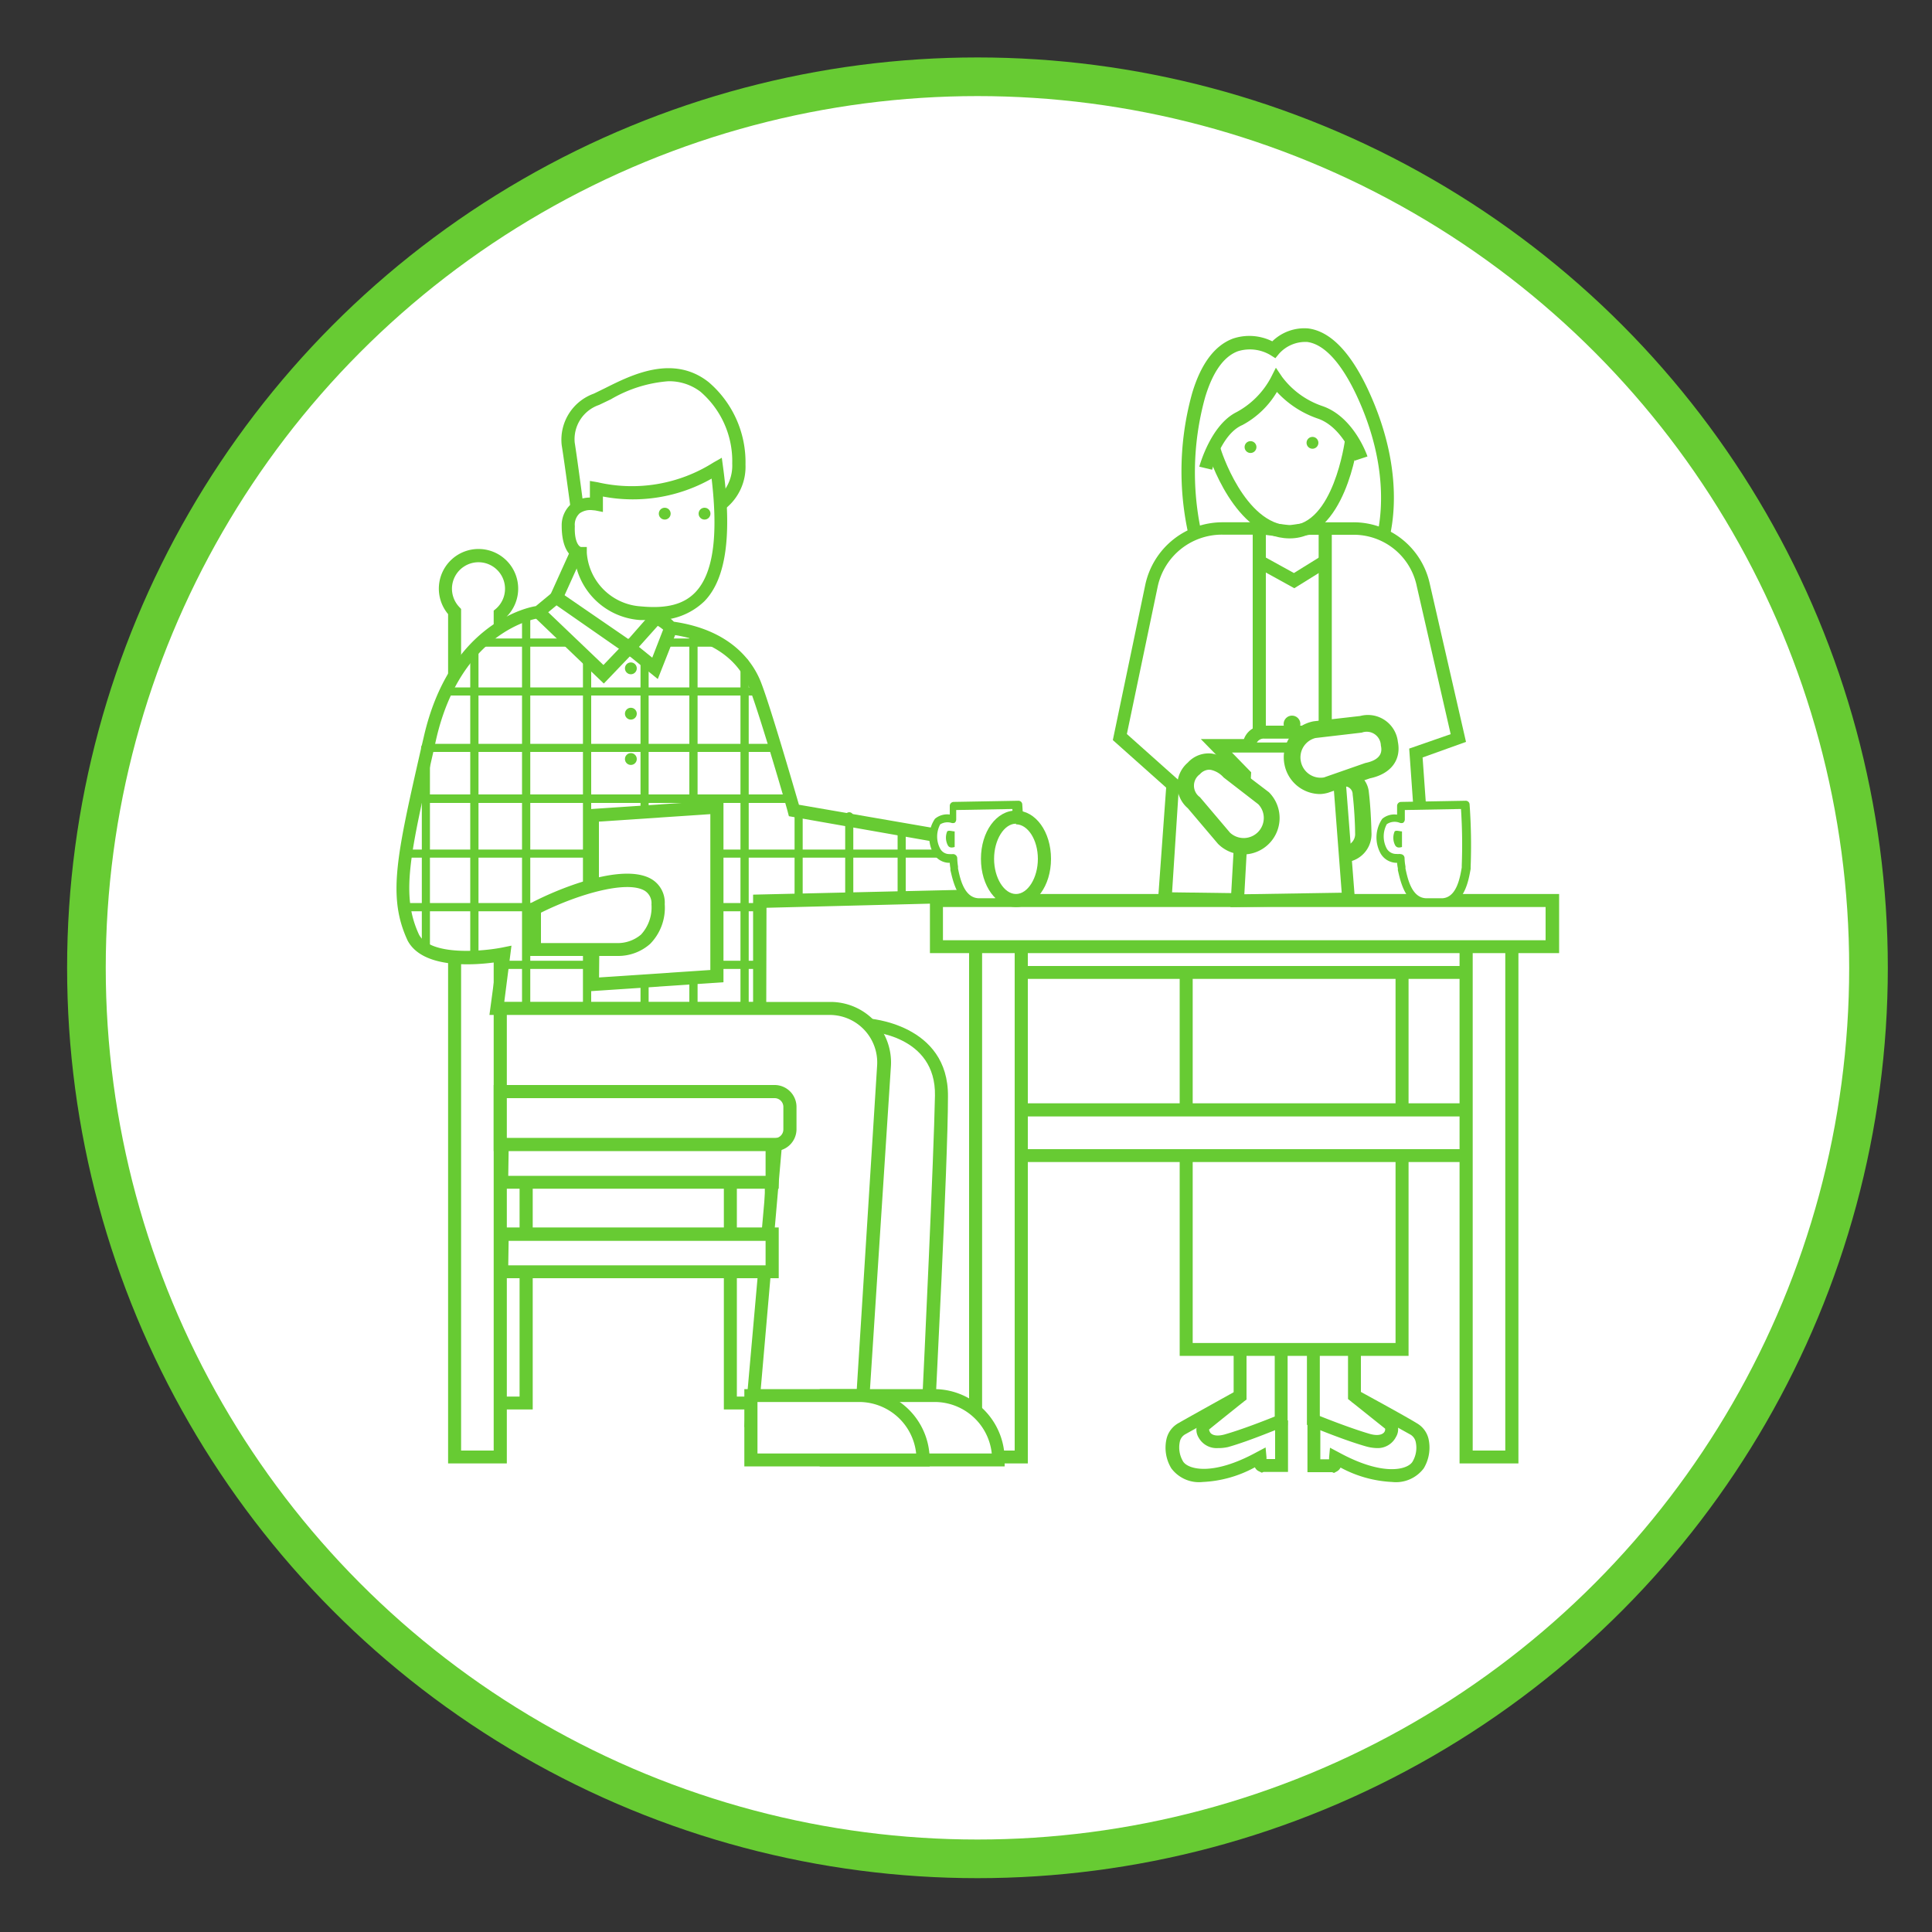 <svg height="150" viewBox="0 0 150 150" width="150" xmlns="http://www.w3.org/2000/svg"><rect x="0" y="0" width="150" height="150" fill="#333333" stroke="none"/><circle cx="75.89" cy="75.14" fill="#fff" r="69.18" stroke="#67cb33" stroke-miterlimit="10" stroke-width="3"/><path d="m98.88 27.12s-4-2.57-5.83 3.54a22.12 22.12 0 0 0 0 11.83h14.08s2-4.86-1.4-12c-3.48-7.43-6.85-3.37-6.85-3.37z" fill="#fff"/><path d="m107.47 43h-14.79l-.12-.35a22.56 22.56 0 0 1 0-12.13c.68-2.28 1.75-3.7 3.16-4.23a4 4 0 0 1 3.06.21 3.57 3.57 0 0 1 2.79-1c1.7.22 3.25 1.8 4.62 4.7 3.43 7.32 1.5 12.26 1.41 12.46zm-14-1h13.33c.34-1.17 1.26-5.46-1.49-11.33-1.19-2.52-2.51-3.95-3.82-4.12a2.74 2.74 0 0 0 -2.19.92l-.28.34-.38-.24a3.13 3.13 0 0 0 -2.53-.3c-1.1.41-1.95 1.61-2.54 3.56a21.85 21.85 0 0 0 -.14 11.17z" fill="#67cb33"/><path d="m90.43 69.78.63-8.85-4.06-3.65 2.42-11.78a5.59 5.59 0 0 1 5.47-4.44h3.34l1.6.2a1.81 1.81 0 0 0 .52 0l1.39-.19h3.32a5.59 5.59 0 0 1 5.45 4.34l2.71 11.88-3.31 1.19.83 11.59z" fill="#fff"/><path d="m111.29 70.58-21.41-.3.66-9.13-4.14-3.69 2.52-12.06a6.13 6.13 0 0 1 6-4.85h3.34l1.66.2a1.27 1.27 0 0 0 .39 0l1.39-.2h3.39a6.06 6.06 0 0 1 5.91 4.74l2.82 12.31-3.37 1.21zm-20.29-1.3 19.22.26-.81-11.42 3.22-1.12-2.63-11.48a5 5 0 0 0 -5-4h-3.32l-1.32.19a2.43 2.43 0 0 1 -.66 0l-1.59-.2h-3.22a5.1 5.1 0 0 0 -5 4l-2.4 11.48 4.07 3.63z" fill="#67cb33"/><path d="m37.66 91.18h3.19v17.75h-3.19z" fill="#fff"/><path d="m41.36 109.43h-4.21v-18.76h4.21zm-3.19-1h2.17v-16.74h-2.17z" fill="#67cb33"/><path d="m96.29 104.76v3.62s-2.31 1.83-2.73 2.18-.07 1.75 1.68 1.26 4.26-1.54 4.26-1.54v-5.52" fill="#fff"/><path d="m94.55 112.43a1.59 1.59 0 0 1 -1.49-.82 1.16 1.16 0 0 1 .18-1.44c.34-.29 2-1.59 2.54-2v-3.37h1v3.86l-.2.15s-2.29 1.83-2.71 2.18a.59.59 0 0 0 .12.27c.19.21.59.25 1.09.11 1.34-.38 3.17-1.1 3.89-1.39v-5.18h1v5.86l-.31.13c-.11 0-2.57 1.07-4.32 1.56a3.45 3.45 0 0 1 -.79.08z" fill="#67cb33"/><path d="m93.39 115.06a2.68 2.68 0 0 1 -2.45-1.06 3.08 3.08 0 0 1 -.37-2.29 1.9 1.9 0 0 1 .89-1.2c.9-.52 4.58-2.56 4.58-2.56l.49.89-4.53 2.53a.86.86 0 0 0 -.4.57 2.13 2.13 0 0 0 .25 1.52c.35.59 2.22 1.2 5.73-.72l.68-.36.07.76s0 .1 0 .14h.67v-3h1v4h-1.9l-.13.06-.27-.13a.63.63 0 0 1 -.27-.29 9.31 9.31 0 0 1 -4.04 1.14z" fill="#67cb33"/><path d="m105.19 104.76v3.62s2.31 1.83 2.73 2.18.07 1.75-1.68 1.26-4.26-1.54-4.26-1.54v-5.52" fill="#fff"/><path d="m106.93 112.43a3.39 3.39 0 0 1 -.83-.12c-1.75-.49-4.21-1.52-4.32-1.56l-.31-.13v-5.86h1v5.18c.72.29 2.55 1 3.89 1.39.5.14.9.1 1.09-.11a.36.36 0 0 0 .09-.3l-2.69-2.15-.19-.15v-3.86h1v3.37l2.54 2a1.16 1.16 0 0 1 .18 1.44 1.59 1.59 0 0 1 -1.45.86z" fill="#67cb33"/><path d="m108.08 115.06a9.31 9.31 0 0 1 -4-1.12.69.69 0 0 1 -.27.29l-.24.13-.14-.06h-1.92v-4h1v3h.68s0-.09 0-.14l.07-.76.68.36c3.51 1.92 5.38 1.32 5.73.72a2.11 2.11 0 0 0 .25-1.51.89.89 0 0 0 -.4-.58l-4.58-2.55.5-.89s3.68 2 4.58 2.56a1.9 1.9 0 0 1 .89 1.2 3.13 3.13 0 0 1 -.37 2.29 2.7 2.7 0 0 1 -2.46 1.06z" fill="#67cb33"/><path d="m95.08 54.96h3.55v37.49h-3.55z" fill="#fff" transform="matrix(0 -1 1 0 23.15 170.57)"/><path d="m116.11 76h-38.51v-4.57h38.51zm-37.49-1h36.48v-2.56h-36.48z" fill="#67cb33"/><path d="m56.7 91.18h3.19v17.75h-3.19z" fill="#fff"/><path d="m60.4 109.43h-4.2v-18.76h4.2zm-3.19-1h2.17v-16.74h-2.17z" fill="#67cb33"/><path d="m39.72 45.72a2.57 2.57 0 1 0 -5.13 0 2.52 2.52 0 0 0 .71 1.76v65.63h3.54v-65.47a2.53 2.53 0 0 0 .88-1.92z" fill="#fff"/><path d="m39.35 113.62h-4.56v-65.94a3.08 3.08 0 1 1 4.56.18zm-3.55-1h2.53v-65.21l.18-.15a2.06 2.06 0 1 0 -3.42-1.54 2.07 2.07 0 0 0 .57 1.41l.14.15z" fill="#67cb33"/><path d="m92.1 75.48h16.76v29.28h-16.76z" fill="#fff"/><path d="m109.36 105.27h-17.77v-30.27h17.77zm-16.76-1h15.75v-28.27h-15.75z" fill="#67cb33"/><path d="m41.81 47.51s-6.4.9-8.43 9.81-2.83 12.15-1.29 15.47c1.29 2.43 7 1.29 7 1.29l-.57 4.22h20.48v-8.3l19.44-.48s2.35-.41 2.35-2.59-1.29-2.68-2.35-2.68a43.55 43.55 0 0 0 -4.78.81l-12-2.1s-2.19-7.62-3-9.72-2.84-4-6.56-4.46a3.1 3.1 0 0 0 -1.1-.86l-2.1 2.35-5.67-3.89z" fill="#fff"/><path d="m59.49 78.8h-21.49l.55-4.1c-1.68.24-5.71.56-6.9-1.67-1.58-3.4-.86-6.57 1.06-15l.19-.81c1.93-8.49 7.67-10 8.7-10.16l1.57-1.3 5.62 3.86 2-2.28.32.12a3.73 3.73 0 0 1 1.21.81c4.56.66 6.21 3.25 6.78 4.75.73 1.89 2.5 8 2.93 9.46l11.57 2a40.75 40.75 0 0 1 4.79-.8c.86 0 2.86.31 2.86 3.18a3.23 3.23 0 0 1 -2.74 3.14l-19 .48zm-20.34-1h19.32v-8.34l19.94-.46a2.27 2.27 0 0 0 1.85-2.09c0-1.45-.6-2.16-1.84-2.16a40.85 40.85 0 0 0 -4.67.8h-.1l-12.4-2.18-.08-.3c0-.08-2.19-7.62-3-9.68-.87-2.26-3-3.73-6.15-4.14h-.19l-.13-.15a2.52 2.52 0 0 0 -.63-.51l-2.14 2.39-5.72-3.98-1.21 1h-.14c-.25 0-6.08 1-8 9.41l-.18.81c-1.87 8.2-2.57 11.27-1.15 14.34.9 1.69 5 1.3 6.49 1l.69-.14z" fill="#67cb33"/><path d="m41.85 43.81h4.53v1.02h-4.53z" fill="#67cb33" transform="matrix(.412 -.911 .911 .412 -14.43 66.27)"/><path d="m44.36 39.9-.06-.45s-.48-3.59-.69-4.89a3.8 3.8 0 0 1 2.5-4l.86-.42c2-1 5.27-2.67 8.05-.47a8.17 8.17 0 0 1 2.86 6.41 4.15 4.15 0 0 1 -1.56 3.41l-.12.07h-.14c-2.47.14-11.16.32-11.25.33zm7.52-10.3a10.35 10.35 0 0 0 -4.45 1.4l-.92.44a2.81 2.81 0 0 0 -1.89 2.92c.16 1 .49 3.45.62 4.46 1.79 0 8.33-.19 10.61-.3a3.31 3.31 0 0 0 1-2.53 7.11 7.11 0 0 0 -2.47-5.58 4 4 0 0 0 -2.5-.81z" fill="#67cb33"/><path d="m46.31 38v1.17s-2.12-.41-2.19 1.67.93 2.15.93 2.15a5 5 0 0 0 4.68 4.64c4.43.42 7.22-1.66 5.93-11.23a12.39 12.39 0 0 1 -9.35 1.6z" fill="#fff"/><path d="m50.71 48.14c-.33 0-.67 0-1 0a5.5 5.5 0 0 1 -5.1-4.79c-.43-.23-1-.86-1-2.53a2.2 2.2 0 0 1 .77-1.72 2.4 2.4 0 0 1 1.42-.47v-1.29l.59.1a11.82 11.82 0 0 0 9-1.53l.65-.37.1.74c.71 5.25.24 8.65-1.44 10.39a5.27 5.27 0 0 1 -3.99 1.47zm-4.82-8.54a1.45 1.45 0 0 0 -.88.25 1.19 1.19 0 0 0 -.38 1c-.05 1.23.33 1.59.48 1.62h.45v.45a4.49 4.49 0 0 0 4.21 4.16c2 .19 3.32-.16 4.22-1.1 1.37-1.43 1.79-4.32 1.26-8.82a12.4 12.4 0 0 1 -8.44 1.39v1.2l-.6-.12z" fill="#67cb33"/><circle cx="51.61" cy="39.88" fill="#67cb33" r=".46"/><circle cx="48.98" cy="51.89" fill="#67cb33" r=".46"/><circle cx="48.98" cy="55.41" fill="#67cb33" r=".46"/><circle cx="48.98" cy="58.93" fill="#67cb33" r=".46"/><circle cx="54.7" cy="39.88" fill="#67cb33" r=".46"/><path d="m95.08 69.2h3.55v37.49h-3.55z" fill="#fff" transform="matrix(0 -1 1 0 8.91 184.8)"/><path d="m116.11 90.22h-38.51v-4.56h38.51zm-37.49-1h36.48v-2.54h-36.48z" fill="#67cb33"/><path d="m113.83 71.98h3.55v41.13h-3.55z" fill="#fff"/><path d="m117.89 113.62h-4.57v-42.15h4.57zm-3.55-1h2.53v-40.13h-2.53z" fill="#67cb33"/><path d="m75.75 71.98h3.55v41.13h-3.55z" fill="#fff"/><path d="m79.8 113.62h-4.56v-42.15h4.56zm-3.55-1h2.53v-40.13h-2.53z" fill="#67cb33"/><path d="m94.85 47.77h3.55v47.84h-3.55z" fill="#fff" transform="matrix(0 -1 1 0 24.93 168.31)"/><g fill="#67cb33"><path d="m121.05 74h-48.85v-4.59h48.85zm-47.84-1h46.79v-2.58h-46.79z"/><path d="m40.85 78.54a.31.31 0 0 1 -.32-.31v-30.46a.32.32 0 0 1 .32-.32.32.32 0 0 1 .32.32v30.46a.32.32 0 0 1 -.32.31z"/><path d="m36.83 74.65a.32.32 0 0 1 -.32-.31v-23.93a.32.32 0 0 1 .32-.31.31.31 0 0 1 .32.31v23.93a.31.31 0 0 1 -.32.31z"/><path d="m45.58 78.54a.31.31 0 0 1 -.32-.31v-27.11a.32.32 0 0 1 .32-.32.33.33 0 0 1 .32.32v27.11a.32.32 0 0 1 -.32.31z"/><path d="m50.05 63.32a.32.32 0 0 1 -.32-.32v-11.44a.32.32 0 1 1 .63 0v11.44a.32.32 0 0 1 -.31.32z"/><path d="m50.05 78.37a.32.32 0 0 1 -.32-.32v-1.94a.32.32 0 1 1 .63 0v1.94a.32.32 0 0 1 -.31.32z"/><path d="m53.84 78.37a.33.33 0 0 1 -.32-.32v-1.94a.32.32 0 0 1 .32-.32.32.32 0 0 1 .32.32v1.94a.32.32 0 0 1 -.32.32z"/><path d="m53.84 63a.32.32 0 0 1 -.32-.32v-13.59a.33.33 0 0 1 .32-.32.32.32 0 0 1 .32.32v13.57a.32.32 0 0 1 -.32.34z"/><path d="m33.07 74a.32.32 0 0 1 -.32-.32v-15.21a.32.32 0 1 1 .63 0v15.24a.32.32 0 0 1 -.31.29z"/><path d="m57.81 78.54a.32.32 0 0 1 -.32-.31v-26.8a.32.32 0 0 1 .32-.32.32.32 0 0 1 .32.32v26.8a.31.31 0 0 1 -.32.31z"/><path d="m62 69.87a.32.32 0 0 1 -.31-.32v-6.55a.32.32 0 1 1 .63 0v6.55a.32.32 0 0 1 -.32.32z"/><path d="m65.93 70.1a.32.32 0 0 1 -.31-.32v-6.34a.32.32 0 1 1 .63 0v6.34a.32.32 0 0 1 -.32.32z"/><path d="m70 69.87a.32.32 0 0 1 -.31-.32v-5.18a.32.32 0 1 1 .63 0v5.18a.32.32 0 0 1 -.32.32z"/><path d="m44.18 50.21h-6.82a.33.33 0 0 1 -.32-.32.32.32 0 0 1 .32-.32h6.82a.32.32 0 0 1 .32.32.32.32 0 0 1 -.32.32z"/><path d="m55.66 50.21h-3.82a.32.32 0 0 1 -.32-.32.32.32 0 0 1 .32-.32h3.82a.32.32 0 0 1 .32.32.32.32 0 0 1 -.32.32z"/><path d="m58.66 54h-24a.32.32 0 1 1 0-.63h24a.32.32 0 1 1 0 .63z"/><path d="m60.23 58.38h-27.16a.32.32 0 1 1 0-.63h27.16a.32.32 0 1 1 0 .63z"/><path d="m61.4 62.34h-29.07a.32.32 0 0 1 -.33-.34.32.32 0 0 1 .32-.32h29.08a.32.32 0 0 1 .32.32.32.32 0 0 1 -.32.34z"/><path d="m76.67 66.59h-45.16a.32.32 0 0 1 0-.63h45.16a.32.32 0 1 1 0 .63z"/><path d="m59 70.75h-27.49a.32.32 0 0 1 -.31-.32.31.31 0 0 1 .31-.32h27.49a.32.32 0 0 1 .32.32.32.32 0 0 1 -.32.32z"/><path d="m59 75.23h-20a.33.33 0 0 1 -.32-.32.32.32 0 0 1 .32-.32h20a.32.32 0 0 1 .32.32.32.32 0 0 1 -.32.32z"/></g><path d="m45.99 68.76v-5.45l9.67-.65v13.13l-9.67.64.03-2.67" fill="#fff"/><path d="m45.48 76.98.03-3.22 1.02.01-.02 2.12 8.64-.58v-12.1l-8.65.58v4.97h-1.01v-5.92l10.68-.72v14.14z" fill="#67cb33"/><path d="m41.51 70.53v3.17h6.38s3.21.24 3.21-3.5c0-3.2-5.68-1.68-9.59.33z" fill="#fff"/><path d="m48 74.22h-7v-4l.28-.14c2.47-1.28 7.22-3.09 9.33-1.81a2.12 2.12 0 0 1 1 1.93 4 4 0 0 1 -1.14 3.09 3.74 3.74 0 0 1 -2.47.93zm-6-1h5.87a2.8 2.8 0 0 0 1.9-.66 3.12 3.12 0 0 0 .81-2.34 1.14 1.14 0 0 0 -.52-1.06c-1.37-.83-5.12.24-8.06 1.7z" fill="#67cb33"/><path d="m46.88 53.07-5.42-5.19.7-.73 4.69 4.48 1.96-2.05 1.83 1.48.98-2.52.95.38-1.5 3.8-2.17-1.76z" fill="#67cb33"/><path d="m76.61 70.06h.61c1.45-.11 1.69-2 1.83-2.81s-.05-4.77-.05-4.77l-2.44.05h-.09-2.44s0 .75 0 1a1.35 1.35 0 0 0 -1.24.19 2.24 2.24 0 0 0 -.06 2.3 1.11 1.11 0 0 0 1 .56 1.54 1.54 0 0 0 .3 0 6.44 6.44 0 0 0 .07.71c.17.77.48 2.66 1.93 2.72z" fill="#fff"/><path d="m76.61 70.38h-.61c-1.62-.07-2-1.93-2.21-2.82v-.15a3 3 0 0 1 -.05-.42s0 0 0 0a1.43 1.43 0 0 1 -1.26-.71 2.58 2.58 0 0 1 .11-2.71 1.48 1.48 0 0 1 1.15-.33c0-.31 0-.67 0-.67a.31.31 0 0 1 .31-.31l5-.09a.3.3 0 0 1 .32.3 44.34 44.34 0 0 1 .07 4.84v.15c-.15.91-.48 2.79-2.09 2.92zm-2.61-4.07a.32.32 0 0 1 .19.07.32.32 0 0 1 .13.24 4.55 4.55 0 0 0 .06.65v.16c.16.79.48 2.27 1.6 2.31h1.2c1.09-.08 1.35-1.58 1.49-2.39v-.16a42.4 42.4 0 0 0 -.07-4.38l-4.36.08v.74a.33.33 0 0 1 -.12.25.39.39 0 0 1 -.28 0 1.09 1.09 0 0 0 -.84.12 2 2 0 0 0 0 1.9.8.8 0 0 0 .74.41 1 1 0 0 0 .24 0z" fill="#67cb33"/><path d="m73.54 64.55c.12-.11.41 0 .58 0v1.21c-.32.1-.46 0-.53-.13a1.27 1.27 0 0 1 -.05-1.08z" fill="#67cb33"/><path d="m111.35 70.06h.6c1.46-.11 1.69-2 1.83-2.81a46.26 46.26 0 0 0 -.07-4.77l-2.44.05h-.1-2.44s0 .75 0 1a1.37 1.37 0 0 0 -1.25.19 2.27 2.27 0 0 0 -.06 2.3 1.12 1.12 0 0 0 1 .56 1.54 1.54 0 0 0 .3 0 4.39 4.39 0 0 0 .08.71c.16.77.47 2.66 1.93 2.72z" fill="#fff"/><path d="m111.35 70.38h-.61c-1.63-.07-2-1.93-2.21-2.82v-.15a2.78 2.78 0 0 1 -.06-.42 1.46 1.46 0 0 1 -1.27-.71 2.56 2.56 0 0 1 .12-2.71 1.46 1.46 0 0 1 1.15-.32v-.68a.31.31 0 0 1 .31-.31l5-.09a.3.3 0 0 1 .32.3 44.15 44.15 0 0 1 .08 4.84v.15c-.16.91-.48 2.79-2.09 2.92zm-2.62-4.07a.37.37 0 0 1 .2.07.31.31 0 0 1 .12.24 3.76 3.76 0 0 0 .07.65v.16c.17.79.48 2.27 1.6 2.31h1.28c1.09-.08 1.35-1.58 1.49-2.39v-.16a41.94 41.94 0 0 0 -.06-4.38l-4.36.08v.74a.34.34 0 0 1 -.13.25.37.37 0 0 1 -.27 0 1.08 1.08 0 0 0 -1 .11 2 2 0 0 0 0 1.9.84.84 0 0 0 .75.41 1.05 1.05 0 0 0 .24 0z" fill="#67cb33"/><path d="m108.28 64.55c.12-.11.41 0 .57 0v1.21c-.32.1-.45 0-.53-.13a1.26 1.26 0 0 1 -.04-1.08z" fill="#67cb33"/><ellipse cx="78.88" cy="66.68" fill="#fff" rx="2.21" ry="3.24"/><path d="m78.88 70.42c-1.53 0-2.72-1.64-2.72-3.74s1.19-3.75 2.72-3.75 2.72 1.65 2.72 3.75-1.2 3.74-2.72 3.74zm0-6.47c-.92 0-1.7 1.25-1.7 2.73s.78 2.73 1.7 2.73 1.7-1.25 1.7-2.73-.78-2.68-1.7-2.68z" fill="#67cb33"/><path d="m58.34 78.3h6.09a4.19 4.19 0 0 1 4.18 4.45l-1.78 28.18-8.49-.61 2.16-25-21.66.06v-7.08z" fill="#fff"/><path d="m67.31 111.48-9.52-.69 2.21-24.92-21.62.06v-8.14h26.1a4.7 4.7 0 0 1 4.69 5zm-8.42-1.63 7.47.54 1.74-27.67a3.69 3.69 0 0 0 -3.67-3.92h-25.08v6.11h21.71z" fill="#67cb33"/><path d="m72.56 110h-5.63v-1h4.66c.15-3 .91-19.22 1-23.93s-5.06-5-5.28-5l.06-1c.06 0 6.29.4 6.23 6.07 0 5.2-1 24.26-1 24.46z" fill="#67cb33"/><path d="m38.84 84.75h21.08a1.41 1.41 0 0 1 1.41 1.41v1.3a1.41 1.41 0 0 1 -1.41 1.41h-21.08a0 0 0 0 1 0 0v-4.12a0 0 0 0 1 0 0z" fill="#fff"/><path d="m60.14 89.37h-21.81v-5.13h21.81a1.7 1.7 0 0 1 1.7 1.7v1.73a1.7 1.7 0 0 1 -1.7 1.7zm-20.79-1h20.79a.68.68 0 0 0 .68-.68v-1.75a.68.68 0 0 0 -.68-.68h-20.79z" fill="#67cb33"/><path d="m64.15 108.38h8.41a5 5 0 0 1 5 5 0 0 0 0 1 0 0h-13.41a0 0 0 0 1 0 0v-5a0 0 0 0 1 0 0z" fill="#fff"/><path d="m78 113.85h-14.36v-6h8.91a5.48 5.48 0 0 1 5.45 5.49zm-13.38-1h12.38a4.46 4.46 0 0 0 -4.43-4h-7.9z" fill="#67cb33"/><path d="m38.98 88.86h20.97v2.92h-20.97z" fill="#fff"/><path d="m60.46 92.29h-22v-3.94h22zm-21-1h19.98v-1.92h-19.95z" fill="#67cb33"/><path d="m38.98 95.81h20.97v2.92h-20.97z" fill="#fff"/><path d="m60.46 99.24h-22v-3.94h22zm-21-1h19.98v-1.9h-19.95z" fill="#67cb33"/><path d="m58.3 108.38h8.41a5 5 0 0 1 5 5 0 0 0 0 1 0 0h-13.41a0 0 0 0 1 0 0v-5a0 0 0 0 1 0 0z" fill="#fff"/><path d="m72.18 113.85h-14.39v-6h8.92a5.48 5.48 0 0 1 5.47 5.47zm-13.37-1h12.32a4.46 4.46 0 0 0 -4.42-4h-7.9z" fill="#67cb33"/><path d="m97.26 41.06h1.02v28.86h-1.02z" fill="#67cb33"/><path d="m102.38 41.06h1.02v28.86h-1.02z" fill="#67cb33"/><path d="m100.49 45.67-2.97-1.64.49-.89 2.45 1.35 2.16-1.34.54.86z" fill="#67cb33"/><path d="m96.07 69.92.55-9.79-2.18-2.24h9.37l.91 11.89z" fill="#fff"/><path d="m95.53 70.43.57-10.11-2.87-2.94h11l1 12.9zm.12-12 1.49 1.53-.53 9.47 7.56-.12-.83-10.88z" fill="#67cb33"/><path d="m97 57.65a1.1 1.1 0 0 1 1.1-.81h4.9a.88.88 0 0 1 .83.81" fill="#fff"/><path d="m97.53 57.78-1-.24a1.59 1.59 0 0 1 1.59-1.2h4.88a1.36 1.36 0 0 1 1.34 1.28l-1 .07a.35.35 0 0 0 -.36-.34h-4.8a.6.6 0 0 0 -.65.43z" fill="#67cb33"/><circle cx="100.31" cy="56.21" fill="#67cb33" r=".65"/><path d="m104.65 66.89-.17-1.26a.5.5 0 0 0 .13 0 .93.93 0 0 0 .6-.95c0-.68-.07-2-.19-3a.62.62 0 0 0 -.73-.62l-.12-1.26a1.89 1.89 0 0 1 2.11 1.73c.12 1 .18 2.24.2 3.1a2.19 2.19 0 0 1 -1.5 2.21z" fill="#67cb33"/><path d="m98.11 65.06a2.18 2.18 0 0 1 -3.1 0l-2.3-2.72a1.71 1.71 0 0 1 0-2.68c.85-.86 1.84-.61 2.7.25l2.7 2.09a2.18 2.18 0 0 1 0 3.06z" fill="#fff"/><path d="m96.56 66.34a2.79 2.79 0 0 1 -2-.83l-2.34-2.76a2.33 2.33 0 0 1 0-3.54 2.18 2.18 0 0 1 1.89-.7 3.05 3.05 0 0 1 1.68.92l2.73 2.08a2.83 2.83 0 0 1 -2 4.83zm-2.7-6.58a1 1 0 0 0 -.7.35 1.09 1.09 0 0 0 0 1.78l2.34 2.76a1.56 1.56 0 0 0 2.62-1.14 1.53 1.53 0 0 0 -.43-1.07l-2.69-2.08a1.85 1.85 0 0 0 -1-.59z" fill="#67cb33"/><path d="m100.35 59.25a2.21 2.21 0 0 1 1.73-2.59l3.54-.4a1.72 1.72 0 0 1 2.23 1.49c.24 1.19-.52 1.87-1.71 2.11l-3.2 1.14a2.2 2.2 0 0 1 -2.59-1.75z" fill="#fff"/><path d="m102.51 61.65a2.83 2.83 0 0 1 -2.78-2.28 2.84 2.84 0 0 1 2.27-3.37l3.6-.41a2.34 2.34 0 0 1 2.93 2c.28 1.42-.55 2.5-2.17 2.84l-3.25 1.12a2.64 2.64 0 0 1 -.6.1zm-1.51-2.53a1.56 1.56 0 0 0 1.79 1.24l3.21-1.12c1.43-.29 1.27-1.07 1.21-1.36a1.1 1.1 0 0 0 -1.48-1l-3.6.42a1.55 1.55 0 0 0 -1.13 1.82z" fill="#67cb33"/><circle cx="97.09" cy="34.71" fill="#67cb33" r=".46"/><circle cx="101.9" cy="34.38" fill="#67cb33" r=".46"/><path d="m100.14 41.8h-.06c-4.24-.06-6.24-6.43-6.32-6.7l1-.3c0 .06 1.86 5.93 5.37 6 3.39 0 4.28-6.54 4.29-6.61l1 .13c-.02.29-1 7.48-5.28 7.48z" fill="#67cb33"/><path d="m94.11 36.47-1-.24c.05-.13.89-3.23 2.89-4.23a6.54 6.54 0 0 0 2.67-2.68l.39-.77.48.71a6.53 6.53 0 0 0 3.11 2.26c2.44.82 3.48 3.79 3.52 3.92l-1 .33s-.92-2.63-2.88-3.28a7.7 7.7 0 0 1 -3.15-2.06 6.9 6.9 0 0 1 -2.68 2.57c-1.64.7-2.34 3.45-2.35 3.47z" fill="#67cb33"/></svg>